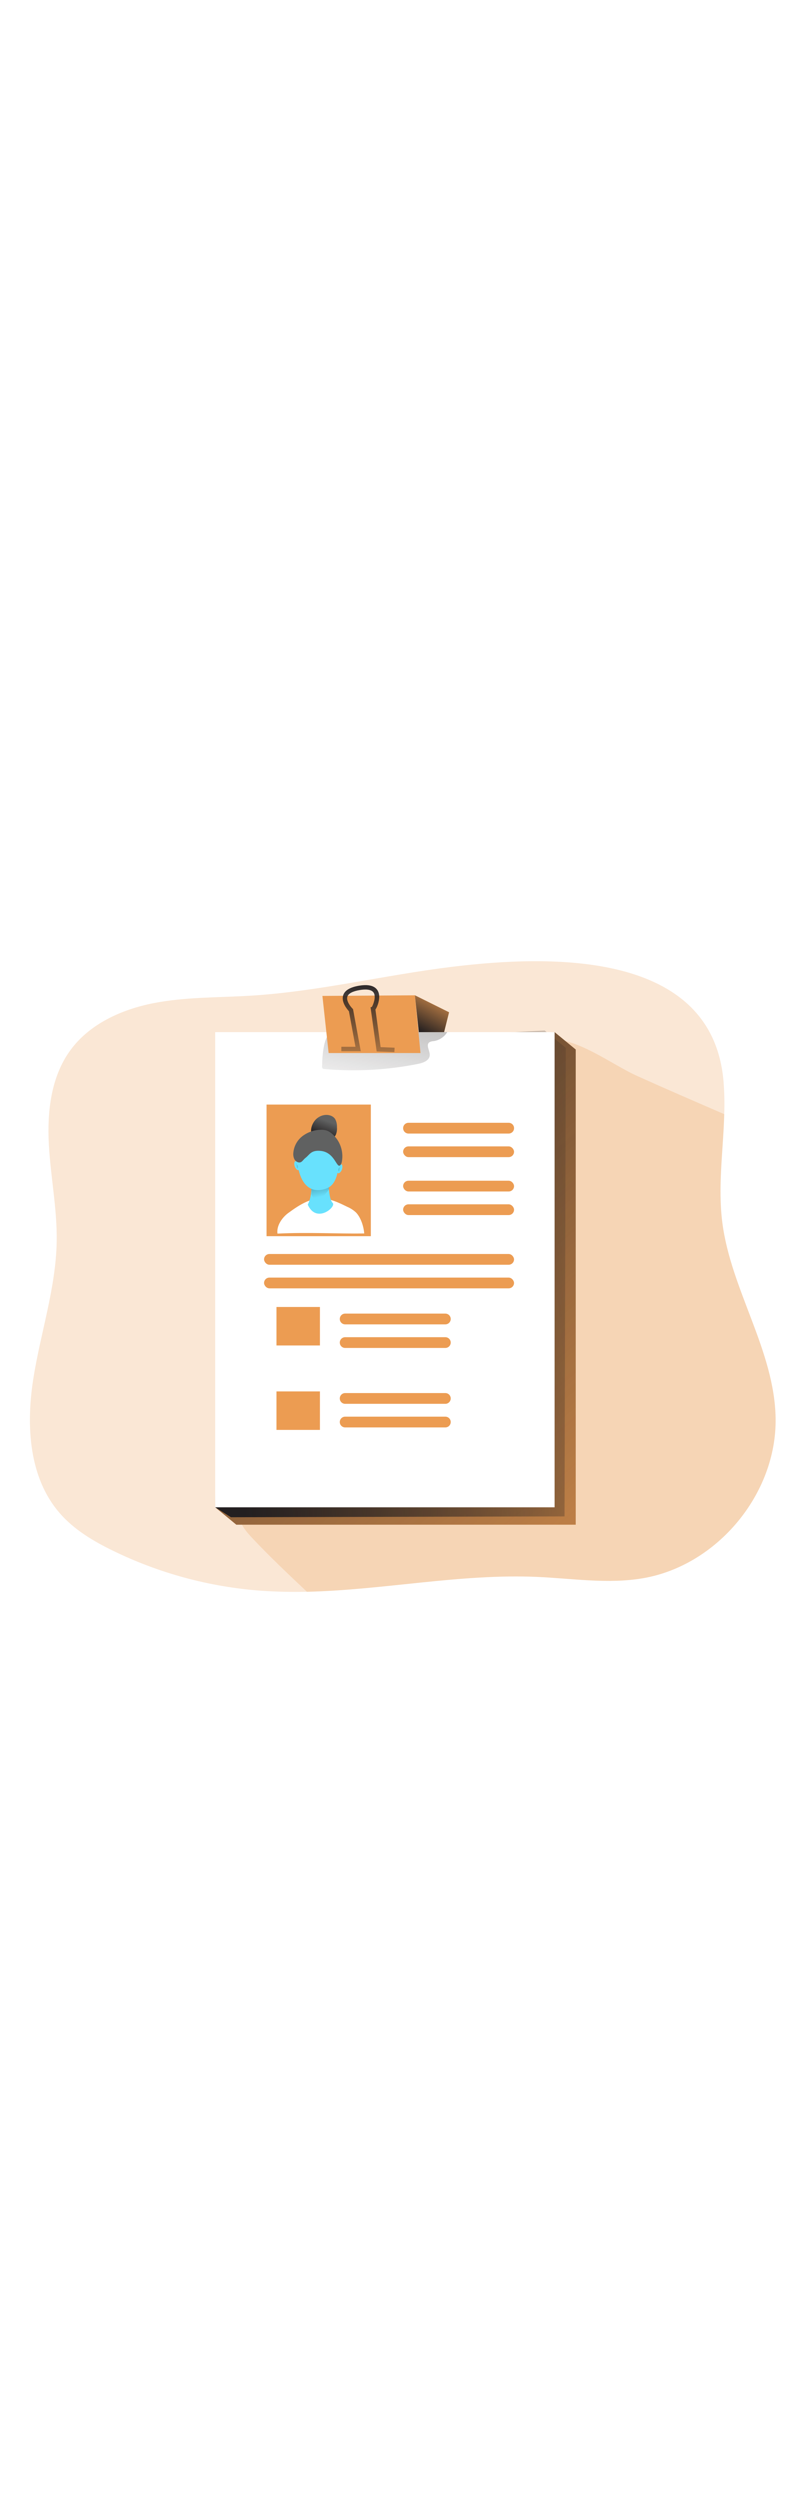 <svg id="_0256_personal_data" xmlns="http://www.w3.org/2000/svg" xmlns:xlink="http://www.w3.org/1999/xlink" viewBox="0 0 500 500" data-imageid="personal-data-71" imageName="Personal Data" class="illustrations_image" style="width: 158px;"><defs><style>.cls-1_personal-data-71{fill:url(#linear-gradient);}.cls-1_personal-data-71,.cls-2_personal-data-71,.cls-3_personal-data-71,.cls-4_personal-data-71,.cls-5_personal-data-71,.cls-6_personal-data-71,.cls-7_personal-data-71,.cls-8_personal-data-71,.cls-9_personal-data-71,.cls-10_personal-data-71,.cls-11_personal-data-71,.cls-12_personal-data-71,.cls-13_personal-data-71,.cls-14_personal-data-71,.cls-15_personal-data-71,.cls-16_personal-data-71,.cls-17_personal-data-71,.cls-18_personal-data-71{stroke-width:0px;}.cls-2_personal-data-71{fill:url(#linear-gradient-11-personal-data-71);}.cls-3_personal-data-71{fill:url(#linear-gradient-12-personal-data-71);}.cls-4_personal-data-71{fill:url(#linear-gradient-13-personal-data-71);}.cls-5_personal-data-71{fill:url(#linear-gradient-10-personal-data-71);}.cls-6_personal-data-71{fill:url(#linear-gradient-14-personal-data-71);}.cls-7_personal-data-71{fill:url(#linear-gradient-4-personal-data-71);}.cls-8_personal-data-71{fill:url(#linear-gradient-2-personal-data-71);}.cls-9_personal-data-71{fill:url(#linear-gradient-3-personal-data-71);}.cls-10_personal-data-71{fill:url(#linear-gradient-8-personal-data-71);}.cls-11_personal-data-71{fill:url(#linear-gradient-9-personal-data-71);}.cls-12_personal-data-71{fill:url(#linear-gradient-7-personal-data-71);}.cls-13_personal-data-71{fill:url(#linear-gradient-5-personal-data-71);}.cls-14_personal-data-71{fill:url(#linear-gradient-6-personal-data-71);}.cls-15_personal-data-71{isolation:isolate;opacity:.24;}.cls-15_personal-data-71,.cls-18_personal-data-71{fill:#68e1fd;}.cls-16_personal-data-71{fill:#606161;}.cls-17_personal-data-71{fill:#fff;}</style><linearGradient id="linear-gradient-personal-data-71" x1="303.62" y1="1920.61" x2="302.56" y2="1987.67" gradientTransform="translate(-496.41 1709.64) rotate(15.71) scale(1 -.89) skewX(-.1)" gradientUnits="userSpaceOnUse"><stop offset="0" stop-color="#231f20" stop-opacity="0"/><stop offset="1" stop-color="#231f20"/></linearGradient><linearGradient id="linear-gradient-2-personal-data-71" x1="952.91" y1="1348.52" x2="495.54" y2="1878.18" gradientTransform="translate(-471 1884.69) scale(1 -1)" xlink:href="#linear-gradient-personal-data-71"/><linearGradient id="linear-gradient-3-personal-data-71" x1="888.81" y1="1631.52" x2="612.19" y2="1603.23" gradientTransform="translate(-471 1884.69) scale(1 -1)" xlink:href="#linear-gradient-personal-data-71"/><linearGradient id="linear-gradient-4-personal-data-71" x1="711.22" y1="1720.32" x2="748.94" y2="1926.21" gradientTransform="translate(-475.14 1880.39) scale(1 -1)" xlink:href="#linear-gradient-personal-data-71"/><linearGradient id="linear-gradient-5-personal-data-71" x1="751.27" y1="1800" x2="736.73" y2="1772.89" gradientTransform="translate(-471 1884.69) scale(1 -1)" xlink:href="#linear-gradient-personal-data-71"/><linearGradient id="linear-gradient-6-personal-data-71" x1="708.4" y1="1733.87" x2="707.35" y2="1800.92" gradientTransform="translate(-475.14 1880.39) scale(1 -1)" xlink:href="#linear-gradient-personal-data-71"/><linearGradient id="linear-gradient-7-personal-data-71" x1="-775.93" y1="1681.84" x2="-772.19" y2="1681.84" gradientTransform="translate(-559.22 1880.39) rotate(-180)" gradientUnits="userSpaceOnUse"><stop offset="0" stop-color="#68e1fd"/><stop offset=".42" stop-color="#68e1fd"/><stop offset="1" stop-color="#68e1fd"/></linearGradient><linearGradient id="linear-gradient-8-personal-data-71" x1="190.85" y1="1683.77" x2="194.59" y2="1683.77" gradientTransform="translate(-4.6 1880.39) scale(1 -1)" xlink:href="#linear-gradient-7-personal-data-71"/><linearGradient id="linear-gradient-9-personal-data-71" x1="-766.42" y1="1712.05" x2="-762.77" y2="1702.38" gradientTransform="translate(-559.22 1880.39) rotate(-180)" xlink:href="#linear-gradient-personal-data-71"/><linearGradient id="linear-gradient-10-personal-data-71" x1="-770.09" y1="1665.54" x2="-753.98" y2="1665.54" xlink:href="#linear-gradient-7-personal-data-71"/><linearGradient id="linear-gradient-11-personal-data-71" x1="-763.64" y1="1659.8" x2="-756.19" y2="1696.56" gradientTransform="translate(-559.22 1880.39) rotate(-180)" gradientUnits="userSpaceOnUse"><stop offset=".12" stop-color="#010101" stop-opacity="0"/><stop offset=".95" stop-color="#010101"/></linearGradient><linearGradient id="linear-gradient-12-personal-data-71" x1="-773.49" y1="1685.6" x2="-747.96" y2="1685.6" xlink:href="#linear-gradient-7-personal-data-71"/><linearGradient id="linear-gradient-13-personal-data-71" x1="-745.64" y1="1683.64" x2="-753.2" y2="1685.22" xlink:href="#linear-gradient-11-personal-data-71"/><linearGradient id="linear-gradient-14-personal-data-71" x1="209.05" y1="1681.78" x2="201.49" y2="1683.34" gradientTransform="translate(7.28 1880.39) scale(1 -1)" xlink:href="#linear-gradient-11-personal-data-71"/></defs><g id="background_personal-data-71"><path class="cls-15_personal-data-71 targetColor" d="M490.89,356.53c.75,47.76-36.99,93.17-84.04,101.18-22.02,3.76-44.49.14-66.85-.86-48.65-2.12-97.18,8.32-145.74,9.41-9.83.22-19.68,0-29.53-.69-32.4-2.45-64.05-11.04-93.25-25.29-12.46-6.07-24.61-13.33-33.68-23.77-19.46-22.36-21.33-55.1-16.83-84.36,4.5-29.26,14.4-57.86,14.9-87.48.36-20.68-3.88-41.13-4.97-61.79-1.09-20.65,1.42-42.55,13.58-59.27,12.16-16.72,32.39-25.88,52.66-29.87,20.27-3.99,41.07-3.46,61.71-4.75,42.7-2.62,84.51-13.03,126.96-18.22,63.31-7.76,165.12-10.27,172.13,72.59.54,6.85.69,13.73.44,20.6-.62,22.89-4.13,45.86-1.22,68.57,5.44,42.68,33.06,80.98,33.74,123.99Z" style="fill: rgb(236, 156, 82);"/><path class="cls-15_personal-data-71 targetColor" d="M490.89,356.53c.75,47.76-36.99,93.17-84.04,101.18-22.02,3.76-44.49.14-66.85-.86-48.65-2.12-97.18,8.32-145.74,9.41-11.89-11.22-23.76-22.44-34.92-34.33-3.42-3.7-7.03-7.81-7.7-12.83-.48-3.74.73-7.49,1.92-11.05,20.78-60.9,49.73-118.69,86.08-171.79,16.97-24.81,35.51-48.42,54.48-71.7,12.89-15.79,29.58-46.52,52.47-48.03,18.65-1.23,40.28,15.88,56.47,23.19,18.34,8.29,36.84,16.26,55.32,24.28-.62,22.89-4.13,45.86-1.22,68.57,5.44,42.67,33.06,80.96,33.74,123.97Z" style="fill: rgb(236, 156, 82);"/></g><g id="CV_personal-data-71"><path class="cls-1_personal-data-71" d="M277.08,125.17l-10.68-3.35,2.92-25.13h.86c1.06-.86,4.16-4.56,3.33-7.31-.74-2.52-4.75-3.52-7.99-3.94-4.6-.58-7.61-.06-8.72,1.5-1.48,2.1.47,6.06,1.35,7.4l.23.35-1.61,24.29-11.85-3.27.67-2.4,8.58,2.4,1.35-20.53c-.86-1.39-3.42-6.35-1.12-9.66,1.71-2.43,5.51-3.29,11.31-2.57,9.06,1.15,10.8,4.9,10.67,7.85s-2.62,6.55-4.49,7.9l-2.49,21.39,8.45,2.65-.77,2.44Z"/><polygon class="cls-18_personal-data-71 targetColor" points="364.38 423.81 149.57 423.81 136.21 412.8 149.57 123.08 351.01 112.08 364.38 123.08 364.38 423.81" style="fill: rgb(236, 156, 82);"/><polygon class="cls-8_personal-data-71" points="364.38 423.81 149.57 423.81 136.21 412.8 149.57 123.08 351.01 112.08 364.38 123.08 364.38 423.81"/><polygon class="cls-9_personal-data-71" points="357.3 418.56 146.17 419.09 136.21 412.8 143.29 122.04 344.72 111.04 358.09 122.04 357.3 418.56"/><rect class="cls-17_personal-data-71" x="136.21" y="112.08" width="214.8" height="300.72"/><path class="cls-7_personal-data-71" d="M203.9,133.01c-.11.76-.16,1.71.45,2.14.34.2.72.31,1.11.31,19.79,1.71,39.72.61,59.2-3.29,3.21-.64,7.09-2.11,7.32-5.37.21-2.89-2.57-6.43-.33-8.24.84-.5,1.8-.77,2.78-.78,3.6-.53,6.77-2.63,8.65-5.75l-56.17-.45c-5.46-.04-15.4-2.34-19.3,2.57-3.02,3.76-3.72,14.4-3.72,18.86Z"/><polygon class="cls-18_personal-data-71 targetColor" points="266.14 125.31 207.99 125.31 204.06 89.16 262.6 88.77 266.14 125.31" style="fill: rgb(236, 156, 82);"/><polygon class="cls-18_personal-data-71 targetColor" points="262.6 88.77 284.22 99.51 281.07 112.08 265.09 112.08 262.6 88.77" style="fill: rgb(236, 156, 82);"/><polygon class="cls-13_personal-data-71" points="262.6 88.77 284.22 99.51 281.07 112.08 265.09 112.08 262.6 88.77"/><path class="cls-14_personal-data-71" d="M249.59,124.74l-11.19-.44-3.87-27.94.8-.21c.8-1.25,2.8-6.14,1.27-8.86-1.39-2.48-5.52-2.39-8.74-1.87-4.59.74-7.37,2.19-8.01,4.2-.86,2.7,2.06,6.38,3.26,7.57l.32.31,4.9,26.64h-12.29v-2.79h8.94l-4.14-22.5c-1.16-1.26-5-5.81-3.64-10.08.99-3.12,4.43-5.18,10.27-6.11,9.03-1.45,11.7,2.07,12.37,5.29.67,3.22-.79,7.84-2.23,9.84l3.29,23.8,8.85.35-.15,2.79Z"/><rect class="cls-18_personal-data-71 targetColor" x="168.7" y="157.92" width="66.01" height="83.3" style="fill: rgb(236, 156, 82);"/><path class="cls-18_personal-data-71 targetColor" d="M258.55,169.45h63.4c1.88,0,3.41,1.52,3.41,3.41h0c0,1.88-1.52,3.41-3.41,3.41h-63.4c-1.88,0-3.41-1.52-3.41-3.41h0c0-1.88,1.52-3.41,3.41-3.41Z" style="fill: rgb(236, 156, 82);"/><rect class="cls-18_personal-data-71 targetColor" x="255.14" y="184.38" width="70.21" height="6.81" rx="3.41" ry="3.41" style="fill: rgb(236, 156, 82);"/><rect class="cls-18_personal-data-71 targetColor" x="255.14" y="206.12" width="70.21" height="6.81" rx="3.41" ry="3.41" style="fill: rgb(236, 156, 82);"/><rect class="cls-18_personal-data-71 targetColor" x="255.14" y="221.05" width="70.21" height="6.81" rx="3.41" ry="3.41" style="fill: rgb(236, 156, 82);"/><path class="cls-18_personal-data-71 targetColor" d="M218.46,290.21h63.4c1.88,0,3.41,1.52,3.41,3.41h0c0,1.88-1.52,3.41-3.41,3.41h-63.4c-1.88,0-3.41-1.52-3.41-3.41h0c0-1.88,1.52-3.41,3.41-3.41Z" style="fill: rgb(236, 156, 82);"/><path class="cls-18_personal-data-71 targetColor" d="M218.46,305.14h63.4c1.88,0,3.41,1.52,3.41,3.41h0c0,1.88-1.52,3.41-3.41,3.41h-63.4c-1.88,0-3.41-1.52-3.41-3.41h0c0-1.88,1.52-3.41,3.41-3.41Z" style="fill: rgb(236, 156, 82);"/><path class="cls-18_personal-data-71 targetColor" d="M218.46,340.5h63.4c1.88,0,3.41,1.52,3.41,3.41h0c0,1.88-1.52,3.41-3.41,3.41h-63.4c-1.88,0-3.41-1.52-3.41-3.41h0c0-1.88,1.52-3.41,3.41-3.41Z" style="fill: rgb(236, 156, 82);"/><path class="cls-18_personal-data-71 targetColor" d="M218.46,355.43h63.4c1.88,0,3.41,1.52,3.41,3.41h0c0,1.88-1.52,3.41-3.41,3.41h-63.4c-1.88,0-3.41-1.52-3.41-3.41h0c0-1.88,1.52-3.41,3.41-3.41Z" style="fill: rgb(236, 156, 82);"/><rect class="cls-18_personal-data-71 targetColor" x="167.12" y="252.49" width="158.22" height="6.81" rx="3.41" ry="3.41" style="fill: rgb(236, 156, 82);"/><rect class="cls-18_personal-data-71 targetColor" x="167.12" y="267.42" width="158.22" height="6.81" rx="3.41" ry="3.41" style="fill: rgb(236, 156, 82);"/><rect class="cls-18_personal-data-71 targetColor" x="174.98" y="286.02" width="27.51" height="24.36" style="fill: rgb(236, 156, 82);"/><rect class="cls-18_personal-data-71 targetColor" x="174.98" y="339.46" width="27.51" height="24.36" style="fill: rgb(236, 156, 82);"/><path class="cls-17_personal-data-71" d="M182.46,226.53c-3.98,2.92-7.55,8.16-6.84,13.06,19.48-.96,37.97.16,54.9-.09-.34-4.45-2.13-10.1-5.23-13.31-1.61-1.49-3.47-2.69-5.49-3.55-4.12-2.03-8.31-4.05-12.83-4.99-9.03-1.91-17.39,3.68-24.5,8.88Z"/><path class="cls-12_personal-data-71" d="M216.68,196.78c.15,1.45-.33,2.89-1.32,3.95-.23.27-.52.48-.86.6-1.71.56-1.79-2.9-1.3-3.88.58-1.12,3.22-2.89,3.47-.67Z"/><path class="cls-10_personal-data-71" d="M186.29,194.84c-.15,1.44.32,2.88,1.31,3.95.23.27.53.47.86.6,1.71.56,1.79-2.91,1.29-3.88-.56-1.1-3.2-2.89-3.46-.67Z"/><path class="cls-16_personal-data-71" d="M199.32,167.98c1.59-1.96,3.89-3.21,6.4-3.48,2.43-.26,5.13.58,6.43,2.64.84,1.57,1.22,3.35,1.11,5.13.15,1.65-.11,3.31-.75,4.84-.79,1.44-2.08,2.54-3.62,3.11-3.56,1.4-7.76.27-10.51-2.27s-1.21-7.35.94-9.97Z"/><path class="cls-11_personal-data-71" d="M199.32,167.98c1.59-1.96,3.89-3.21,6.4-3.48,2.43-.26,5.13.58,6.43,2.64.84,1.57,1.22,3.35,1.11,5.13.15,1.65-.11,3.31-.75,4.84-.79,1.44-2.08,2.54-3.62,3.11-3.56,1.4-7.76.27-10.51-2.27s-1.21-7.35.94-9.97Z"/><path class="cls-5_personal-data-71" d="M207.87,206.45s.1,11.31,2.68,13.69c2.58,2.38-10.32,13.49-15.78,1.09,0,0,3.17-5.36,2.09-14.38-1.09-9.03,11.01-.39,11.01-.39Z"/><path class="cls-2_personal-data-71" d="M208.25,209.12v2.48s-6.54,9.41-9.22,6.25c-2.68-3.16-1.89-3.87-1.89-3.87l-.29-7.14,11.4,2.28Z"/><path class="cls-3_personal-data-71" d="M214.11,190.28s1.88,17.26-7.35,20.69c-9.23,3.42-14.73-1.49-17.26-9.82s1.34-25.15,11.12-23.52c9.78,1.63,13.49,12.65,13.49,12.65Z"/><path class="cls-16_personal-data-71" d="M215.57,196.08c.42-.6.69-1.29.8-2.01,1.22-6.59-1.16-13.34-6.25-17.71-1.02-.89-2.19-1.59-3.46-2.04-1.27-.38-2.6-.52-3.92-.43-4.17.13-8.19,1.58-11.48,4.13-3.29,2.61-5.33,6.49-5.63,10.68-.11,1.23.09,2.46.58,3.59.51,1.14,1.53,1.97,2.75,2.24,2.13.37,2.71-1.6,4.44-2.91,2.57-1.98,3.42-4.91,9.33-4.41,9.6.8,10.28,12.03,12.85,8.87Z"/><path class="cls-4_personal-data-71" d="M188,196.08c-.11-.1-.2-.23-.27-.37-.04-.16-.06-.33-.07-.5-.02-.16-.1-.32-.22-.43-.13-.11-.31-.14-.47-.09-.14.06-.24.18-.28.33-.04.14-.06.29-.06.44-.06.57.03,1.14.25,1.67.21.36.48.69.8.96.11.14.27.22.44.24.11,0,.22-.05.31-.11.04-.02.08-.05.11-.09,0-.04,0-.09,0-.13.07-.39.07-.79,0-1.18-.1-.3-.29-.56-.54-.74Z"/><path class="cls-6_personal-data-71" d="M214.72,197.93c.11-.1.2-.23.27-.37.04-.16.06-.32.07-.49.02-.17.1-.32.23-.43.12-.12.3-.15.46-.09.13.07.24.18.28.33.04.15.06.29.06.44.06.57-.03,1.14-.25,1.67-.21.36-.48.68-.8.95-.11.13-.27.22-.44.25-.11-.01-.22-.05-.31-.12-.05-.02-.08-.05-.11-.09,0-.04,0-.09,0-.13-.07-.39-.07-.78,0-1.17.1-.3.29-.56.54-.75Z"/></g></svg>